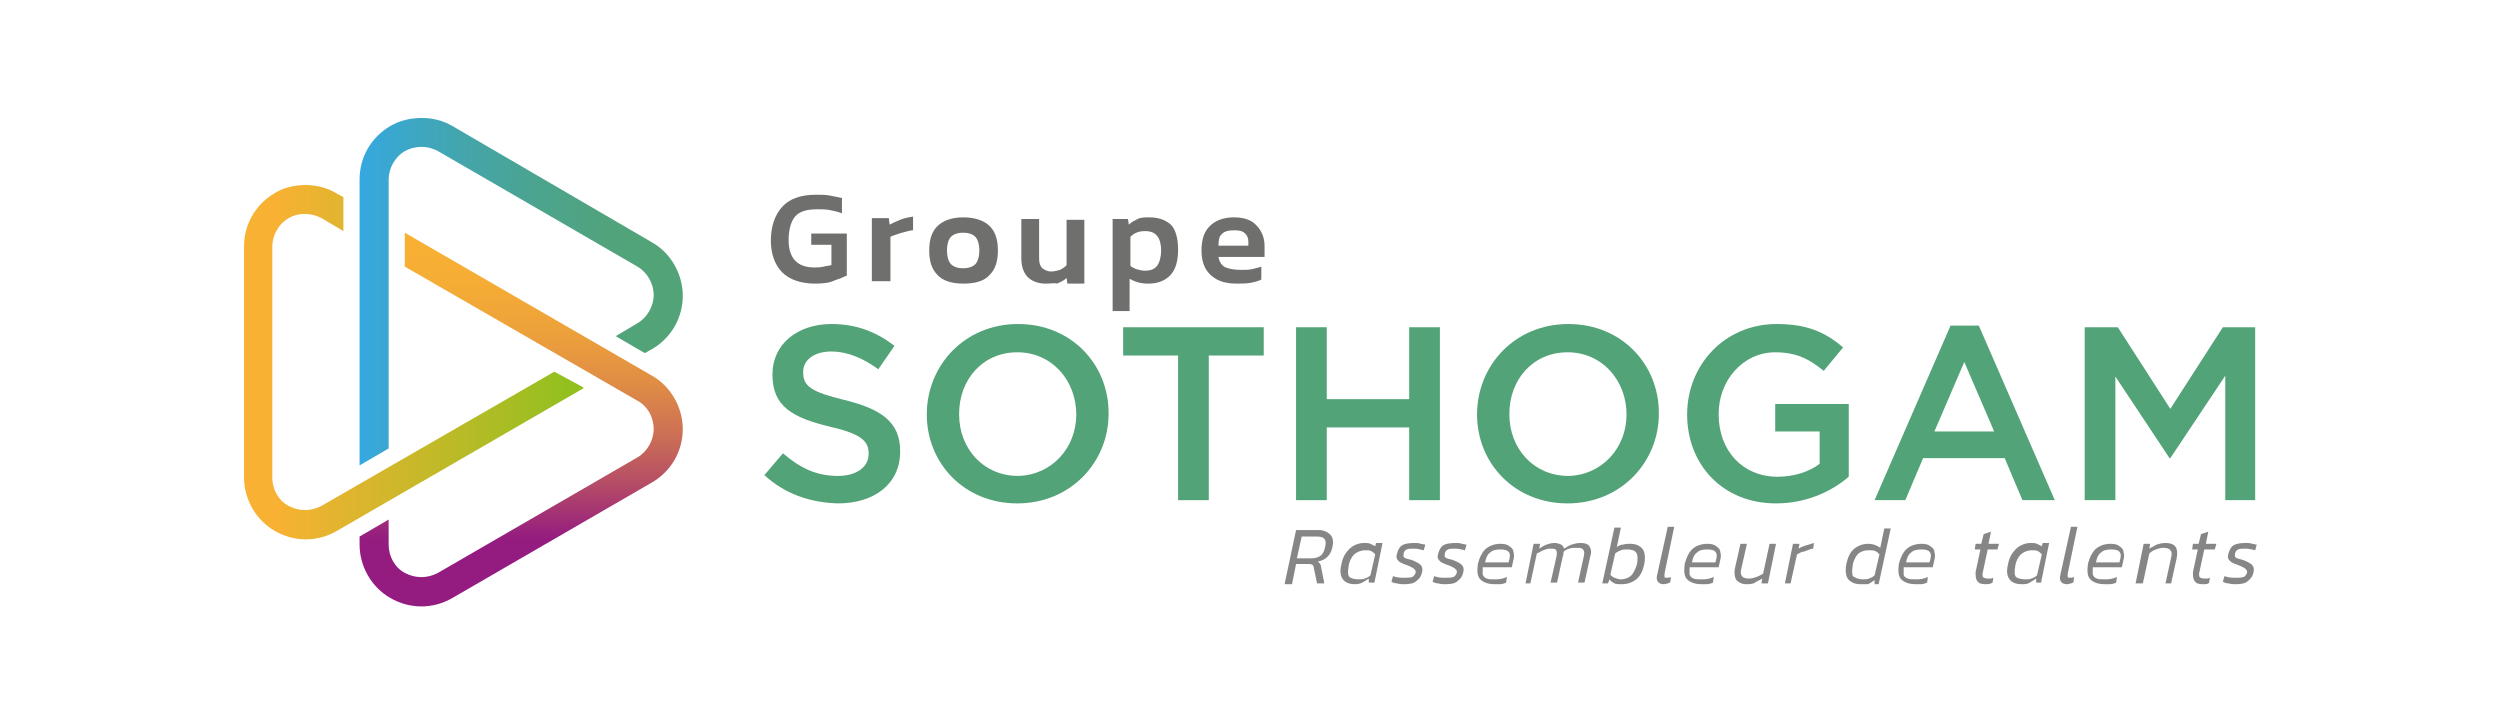 <?xml version="1.0" encoding="utf-8"?>
<!-- Generator: $$$/GeneralStr/196=Adobe Illustrator 27.6.0, SVG Export Plug-In . SVG Version: 6.00 Build 0)  -->
<svg version="1.1" id="Calque_1" xmlns="http://www.w3.org/2000/svg" xmlns:xlink="http://www.w3.org/1999/xlink" x="0px" y="0px"
	 viewBox="0 0 309.4 89.7" style="enable-background:new 0 0 309.4 89.7;" xml:space="preserve">
<style type="text/css">
	.st0{fill:#6F6F6E;}
	
		.st1{clip-path:url(#SVGID_00000026154868146576229240000002646669300341948078_);fill:url(#SVGID_00000132067503163920760440000003877797372209751228_);}
	
		.st2{clip-path:url(#SVGID_00000010290710070797893650000003003701838813969025_);fill:url(#SVGID_00000092415081564263257630000004289070391141462934_);}
	
		.st3{clip-path:url(#SVGID_00000142146293310281061940000002078739443473613461_);fill:url(#SVGID_00000037691916407708093270000000797084917507175041_);}
	.st4{fill:#52A377;}
	.st5{fill:#868686;}
</style>
<g>
	<g>
		<path class="st0" d="M100.9,35.1c-1.8,0-3.2-0.5-4.1-1.4c-0.9-0.9-1.4-2.3-1.4-3.9c0-1.8,0.5-3.2,1.4-4.2c0.9-1,2.3-1.5,4.2-1.5
			c0.6,0,1.2,0,1.7,0.1c0.5,0.1,1,0.2,1.5,0.3v1.9c-0.5-0.2-1-0.3-1.5-0.4c-0.5-0.1-1-0.1-1.6-0.1c-1.3,0-2.2,0.3-2.7,0.9
			c-0.5,0.6-0.8,1.6-0.8,2.9c0,2.3,1.1,3.4,3.2,3.4c0.4,0,0.7,0,1.1-0.1c0.4-0.1,0.7-0.1,1-0.2v-2.5h-2.5v-1.4h4.4v5.2
			c-0.4,0.2-0.9,0.4-1.5,0.6C102.7,35,101.9,35.1,100.9,35.1"/>
		<path class="st0" d="M107.9,34.9v-7.9h2.1l0.1,0.8c0.4-0.2,0.8-0.4,1.3-0.6c0.5-0.2,1-0.3,1.6-0.4v1.7c-0.3,0-0.6,0.1-1,0.2
			s-0.7,0.2-1,0.3c-0.3,0.1-0.6,0.2-0.8,0.3v5.5H107.9z"/>
		<path class="st0" d="M119.2,35.1c-1.5,0-2.6-0.4-3.2-1.1c-0.7-0.7-1-1.7-1-3s0.3-2.3,1-3s1.8-1.1,3.2-1.1c1.5,0,2.6,0.4,3.3,1.1
			s1,1.7,1,3s-0.3,2.3-1,3C121.8,34.8,120.7,35.1,119.2,35.1 M119.2,33.2c0.7,0,1.2-0.2,1.5-0.5c0.3-0.3,0.5-0.9,0.5-1.7
			c0-0.8-0.2-1.4-0.5-1.7c-0.3-0.3-0.8-0.5-1.5-0.5c-0.7,0-1.2,0.2-1.5,0.5c-0.3,0.3-0.5,0.9-0.5,1.7c0,0.8,0.2,1.4,0.5,1.7
			C118,33,118.5,33.2,119.2,33.2"/>
		<path class="st0" d="M129.4,35.1c-0.9,0-1.7-0.3-2.2-0.8c-0.5-0.5-0.8-1.3-0.8-2.3v-4.9h2.2v4.9c0,0.5,0.1,0.9,0.4,1.2
			c0.3,0.2,0.6,0.4,1.1,0.4c0.4,0,0.7-0.1,1.1-0.2c0.3-0.2,0.6-0.3,0.8-0.6v-5.6h2.2v7.9h-2.1l-0.1-0.7c-0.3,0.3-0.7,0.5-1.2,0.7
			C130.6,35,130.1,35.1,129.4,35.1"/>
		<path class="st0" d="M137.7,38.5V27.1h1.9l0.1,0.7c0.3-0.3,0.7-0.5,1.1-0.7c0.4-0.2,0.9-0.2,1.4-0.2c1.2,0,2,0.3,2.7,0.9
			c0.6,0.6,0.9,1.7,0.9,3.1c0,1.4-0.3,2.5-1,3.2c-0.7,0.7-1.6,1-2.7,1c-0.9,0-1.6-0.2-2.3-0.6v4H137.7z M141.7,33.5
			c0.7,0,1.2-0.2,1.5-0.6c0.3-0.4,0.5-1.1,0.5-1.9c0-0.8-0.2-1.5-0.5-1.8c-0.3-0.4-0.8-0.6-1.5-0.6c-0.7,0-1.3,0.2-1.8,0.7v3.6
			c0.2,0.2,0.5,0.3,0.7,0.4C141,33.4,141.3,33.5,141.7,33.5"/>
		<path class="st0" d="M153.1,35.1c-1.4,0-2.4-0.3-3.2-1c-0.8-0.7-1.2-1.7-1.2-3.1c0-1.3,0.3-2.3,1-3c0.7-0.7,1.7-1.1,3-1.1
			c1.2,0,2.2,0.3,2.8,1c0.6,0.6,1,1.5,1,2.5v1.4h-5.7c0.1,0.6,0.4,1.1,0.9,1.3c0.5,0.2,1.1,0.3,2,0.3c0.4,0,0.9,0,1.3-0.1
			c0.4-0.1,0.8-0.2,1.1-0.3v1.6c-0.4,0.2-0.8,0.3-1.3,0.4C154.2,35.1,153.7,35.1,153.1,35.1 M150.8,30.4h3.7V30
			c0-0.5-0.1-0.8-0.4-1.1c-0.3-0.3-0.7-0.4-1.3-0.4c-0.7,0-1.3,0.1-1.6,0.5C150.9,29.2,150.8,29.7,150.8,30.4"/>
	</g>
	<g>
		<defs>
			<path id="SVGID_1_" d="M34,23.9c-2.4,1.4-3.8,3.9-3.8,6.6v28.6c0,2.7,1.5,5.3,3.8,6.6c2.4,1.4,5.3,1.4,7.7,0l30.6-17.7L68.6,46
				L39.8,62.6c-1.3,0.7-2.8,0.7-4.1,0c-1.3-0.7-2-2.1-2-3.5V30.5c0-1.4,0.8-2.8,2-3.5c1.2-0.7,2.8-0.7,4.1,0l2.7,1.6v-4.2l-0.9-0.5
				c-1.2-0.7-2.5-1-3.8-1C36.5,22.9,35.1,23.2,34,23.9"/>
		</defs>
		<clipPath id="SVGID_00000063626005034923349720000014685523421188065967_">
			<use xlink:href="#SVGID_1_"  style="overflow:visible;"/>
		</clipPath>
		
			<linearGradient id="SVGID_00000142175190531542436410000007048590830837263781_" gradientUnits="userSpaceOnUse" x1="-260.177" y1="337.455" x2="-259.177" y2="337.455" gradientTransform="matrix(42.11 0 0 -42.11 10986.144 14255.171)">
			<stop  offset="0" style="stop-color:#F8B133"/>
			<stop  offset="0.101" style="stop-color:#F8B133"/>
			<stop  offset="0.956" style="stop-color:#93C01F"/>
			<stop  offset="0.998" style="stop-color:#93C01F"/>
			<stop  offset="1" style="stop-color:#93C01F"/>
		</linearGradient>
		
			<rect x="30.1" y="22.9" style="clip-path:url(#SVGID_00000063626005034923349720000014685523421188065967_);fill:url(#SVGID_00000142175190531542436410000007048590830837263781_);" width="42.1" height="44.2"/>
	</g>
	<g>
		<defs>
			<path id="SVGID_00000073703097495832117670000000454416488842300350_" d="M50.1,33l28.8,16.6c1.3,0.7,2,2.1,2,3.5s-0.8,2.8-2,3.5
				L54.2,70.9c-1.3,0.7-2.8,0.7-4.1,0c-1.3-0.7-2-2.1-2-3.5v-3.1l-3.6,2.1v1c0,2.7,1.5,5.3,3.8,6.6c2.4,1.4,5.3,1.4,7.7,0l24.7-14.3
				c2.4-1.4,3.8-3.9,3.8-6.6c0-2.7-1.5-5.3-3.8-6.6L50.1,28.8V33z"/>
		</defs>
		<clipPath id="SVGID_00000101086517363732003490000005228302697744179329_">
			<use xlink:href="#SVGID_00000073703097495832117670000000454416488842300350_"  style="overflow:visible;"/>
		</clipPath>
		
			<linearGradient id="SVGID_00000078024341746137017040000013264505839227630245_" gradientUnits="userSpaceOnUse" x1="-270.278" y1="337.381" x2="-269.278" y2="337.381" gradientTransform="matrix(0 -46.248 -46.248 0 15667.855 -12424.853)">
			<stop  offset="0" style="stop-color:#941B80"/>
			<stop  offset="0.176" style="stop-color:#941B80"/>
			<stop  offset="0.194" style="stop-color:#98217D"/>
			<stop  offset="0.327" style="stop-color:#B54D66"/>
			<stop  offset="0.461" style="stop-color:#CD7154"/>
			<stop  offset="0.596" style="stop-color:#E08D45"/>
			<stop  offset="0.73" style="stop-color:#EDA13B"/>
			<stop  offset="0.865" style="stop-color:#F5AD35"/>
			<stop  offset="1" style="stop-color:#F8B133"/>
		</linearGradient>
		
			<rect x="44.5" y="28.8" style="clip-path:url(#SVGID_00000101086517363732003490000005228302697744179329_);fill:url(#SVGID_00000078024341746137017040000013264505839227630245_);" width="40.1" height="46.6"/>
	</g>
	<g>
		<defs>
			<path id="SVGID_00000078737544108550187940000015937641078702730113_" d="M48.3,15.6c-2.4,1.4-3.8,3.9-3.8,6.6v35.4l3.6-2.1V22.2
				c0-1.4,0.8-2.8,2-3.5c1.3-0.7,2.8-0.7,4.1,0L78.9,33c1.2,0.7,2,2.1,2,3.5c0,1.4-0.8,2.8-2,3.5l-2.7,1.6l3.6,2.1l0.9-0.5
				c2.4-1.4,3.8-3.9,3.8-6.6c0-2.7-1.5-5.3-3.8-6.6L56,15.6c-1.2-0.7-2.5-1-3.8-1C50.8,14.6,49.5,14.9,48.3,15.6"/>
		</defs>
		<clipPath id="SVGID_00000160876923221198546980000013437210419938023337_">
			<use xlink:href="#SVGID_00000078737544108550187940000015937641078702730113_"  style="overflow:visible;"/>
		</clipPath>
		
			<linearGradient id="SVGID_00000047762488854659648010000001668675262210524305_" gradientUnits="userSpaceOnUse" x1="-259.892" y1="337.203" x2="-258.892" y2="337.203" gradientTransform="matrix(40.052 0 0 -40.052 10453.655 13541.724)">
			<stop  offset="0" style="stop-color:#35A8E0"/>
			<stop  offset="0.124" style="stop-color:#3BA7CA"/>
			<stop  offset="0.354" style="stop-color:#45A5A6"/>
			<stop  offset="0.571" style="stop-color:#4CA48C"/>
			<stop  offset="0.765" style="stop-color:#50A37C"/>
			<stop  offset="0.919" style="stop-color:#52A377"/>
			<stop  offset="1" style="stop-color:#52A377"/>
		</linearGradient>
		
			<rect x="44.5" y="14.6" style="clip-path:url(#SVGID_00000160876923221198546980000013437210419938023337_);fill:url(#SVGID_00000047762488854659648010000001668675262210524305_);" width="40.1" height="43"/>
	</g>
	<g>
		<path class="st4" d="M94.6,58.8l2.3-2.7c2.1,1.8,4.1,2.8,6.8,2.8c2.3,0,3.8-1.1,3.8-2.7v-0.1c0-1.5-0.9-2.4-4.8-3.3
			c-4.6-1.1-7.1-2.5-7.1-6.4v-0.1c0-3.7,3.1-6.2,7.3-6.2c3.1,0,5.6,1,7.8,2.7l-2,2.9c-1.9-1.4-3.9-2.2-5.8-2.2
			c-2.2,0-3.5,1.1-3.5,2.5v0.1c0,1.7,1,2.4,5.1,3.4c4.5,1.1,6.9,2.7,6.9,6.3v0.1c0,4-3.2,6.4-7.7,6.4
			C100.2,62.2,97.1,61.1,94.6,58.8"/>
		<path class="st4" d="M114.7,51.3L114.7,51.3c0-6.1,4.7-11.2,11.3-11.2c6.6,0,11.2,5,11.2,11v0.1c0,6-4.7,11.1-11.3,11.1
			C119.3,62.3,114.7,57.3,114.7,51.3 M133.2,51.3L133.2,51.3c0-4.2-3-7.7-7.3-7.7c-4.3,0-7.2,3.4-7.2,7.6v0.1c0,4.2,3,7.6,7.3,7.6
			C130.2,58.8,133.2,55.4,133.2,51.3"/>
		<polygon class="st4" points="145.8,44 139,44 139,40.5 156.4,40.5 156.4,44 149.6,44 149.6,61.9 145.8,61.9 		"/>
		<polygon class="st4" points="160.4,40.5 164.2,40.5 164.2,49.4 174.4,49.4 174.4,40.5 178.2,40.5 178.2,61.9 174.4,61.9 
			174.4,52.9 164.2,52.9 164.2,61.9 160.4,61.9 		"/>
		<path class="st4" d="M182.8,51.3L182.8,51.3c0-6.1,4.7-11.2,11.3-11.2s11.2,5,11.2,11v0.1c0,6-4.7,11.1-11.3,11.1
			C187.4,62.3,182.8,57.3,182.8,51.3 M201.3,51.3L201.3,51.3c0-4.2-3-7.7-7.3-7.7c-4.3,0-7.2,3.4-7.2,7.6v0.1c0,4.2,3,7.6,7.3,7.6
			C198.3,58.8,201.3,55.4,201.3,51.3"/>
		<path class="st4" d="M208.8,51.3L208.8,51.3c0-6.1,4.6-11.2,11.1-11.2c3.7,0,6,1,8.2,2.9l-2.4,2.9c-1.7-1.4-3.3-2.3-6-2.3
			c-4,0-7,3.5-7,7.6v0.1c0,4.4,2.9,7.7,7.3,7.7c2,0,3.9-0.6,5.2-1.6v-4h-5.5V50h9.1v9c-2.1,1.8-5.2,3.3-9,3.3
			C213.2,62.3,208.8,57.5,208.8,51.3"/>
		<path class="st4" d="M241.4,40.3h3.5l9.4,21.6h-4l-2.2-5.2h-10.1l-2.2,5.2H232L241.4,40.3z M246.8,53.4l-3.7-8.6l-3.7,8.6H246.8z"
			/>
		<polygon class="st4" points="258,40.5 262.1,40.5 268.6,50.6 275.1,40.5 279.1,40.5 279.1,61.9 275.4,61.9 275.4,46.5 268.6,56.7 
			268.5,56.7 261.8,46.6 261.8,61.9 258,61.9 		"/>
		<path class="st5" d="M159,72.2l1.4-6.6h2.8c0.4,0,0.8,0.1,1.1,0.3c0.3,0.2,0.5,0.4,0.6,0.7s0.1,0.7,0,1.1
			c-0.1,0.5-0.3,0.9-0.6,1.2c-0.3,0.3-0.7,0.5-1.2,0.6c0.1,0.1,0.2,0.2,0.3,0.3c0,0.1,0.1,0.2,0.1,0.4l0.4,2h-0.9l-0.4-1.9
			c0-0.2-0.1-0.4-0.2-0.4c-0.1-0.1-0.3-0.1-0.6-0.1h-1.4l-0.5,2.5H159z M160.5,69.1h1.8c0.4,0,0.8-0.1,1.1-0.3
			c0.3-0.2,0.5-0.6,0.6-1.1c0.1-0.5,0.1-0.8-0.1-1c-0.1-0.2-0.5-0.3-0.9-0.3h-1.9L160.5,69.1z"/>
		<path class="st5" d="M167.7,72.3c-0.7,0-1.2-0.2-1.5-0.6c-0.3-0.4-0.4-1-0.2-1.8c0.1-0.6,0.3-1.1,0.6-1.5c0.3-0.4,0.6-0.7,1-0.9
			s0.8-0.3,1.2-0.3c0.3,0,0.6,0,0.8,0.1c0.2,0.1,0.4,0.2,0.6,0.3l0.1-0.4h0.8l-1,4.9h-0.7l0-0.5c-0.3,0.2-0.6,0.4-0.8,0.5
			S168.1,72.3,167.7,72.3 M168.1,71.7c0.3,0,0.6,0,0.8-0.1c0.3-0.1,0.5-0.2,0.7-0.4l0.6-2.6c-0.1-0.1-0.3-0.3-0.5-0.4
			c-0.2-0.1-0.4-0.1-0.7-0.1c-0.6,0-1,0.2-1.4,0.5c-0.3,0.3-0.6,0.8-0.7,1.5c-0.1,0.6-0.1,1.1,0.1,1.3
			C167.1,71.5,167.5,71.7,168.1,71.7"/>
		<path class="st5" d="M173.8,72.3c-0.3,0-0.6,0-0.9-0.1c-0.3,0-0.5-0.1-0.7-0.2l0.2-0.7c0.5,0.2,0.9,0.2,1.4,0.2c0.4,0,0.7,0,1-0.1
			c0.2-0.1,0.3-0.3,0.4-0.5c0-0.2,0-0.3-0.1-0.4c-0.1-0.1-0.2-0.2-0.4-0.3c-0.2-0.1-0.4-0.2-0.7-0.3c-0.3-0.1-0.5-0.2-0.7-0.3
			c-0.2-0.1-0.3-0.3-0.4-0.4c-0.1-0.2-0.1-0.4,0-0.7c0.1-0.4,0.3-0.8,0.6-1c0.3-0.2,0.8-0.3,1.6-0.3c0.3,0,0.5,0,0.7,0.1
			c0.2,0,0.4,0.1,0.6,0.1l-0.2,0.7c-0.4-0.1-0.8-0.2-1.2-0.2c-0.4,0-0.7,0-0.9,0.1c-0.2,0.1-0.3,0.2-0.4,0.5c0,0.2,0,0.3,0,0.4
			c0.1,0.1,0.2,0.2,0.3,0.2c0.2,0.1,0.4,0.1,0.7,0.2c0.5,0.2,0.9,0.4,1.1,0.6c0.2,0.2,0.3,0.5,0.2,0.9c-0.1,0.5-0.3,0.8-0.7,1.1
			C175,72.2,174.5,72.3,173.8,72.3"/>
		<path class="st5" d="M178.9,72.3c-0.3,0-0.6,0-0.9-0.1c-0.3,0-0.5-0.1-0.7-0.2l0.2-0.7c0.5,0.2,0.9,0.2,1.4,0.2c0.4,0,0.7,0,1-0.1
			c0.2-0.1,0.3-0.3,0.4-0.5c0-0.2,0-0.3-0.1-0.4c-0.1-0.1-0.2-0.2-0.4-0.3c-0.2-0.1-0.4-0.2-0.7-0.3c-0.3-0.1-0.5-0.2-0.7-0.3
			c-0.2-0.1-0.3-0.3-0.4-0.4c-0.1-0.2-0.1-0.4,0-0.7c0.1-0.4,0.3-0.8,0.6-1c0.3-0.2,0.8-0.3,1.6-0.3c0.3,0,0.5,0,0.7,0.1
			c0.2,0,0.4,0.1,0.6,0.1l-0.2,0.7c-0.4-0.1-0.8-0.2-1.2-0.2c-0.4,0-0.7,0-0.9,0.1c-0.2,0.1-0.3,0.2-0.4,0.5c0,0.2,0,0.3,0,0.4
			c0.1,0.1,0.2,0.2,0.3,0.2c0.2,0.1,0.4,0.1,0.7,0.2c0.5,0.2,0.9,0.4,1.1,0.6c0.2,0.2,0.3,0.5,0.2,0.9c-0.1,0.5-0.3,0.8-0.7,1.1
			C180.1,72.2,179.6,72.3,178.9,72.3"/>
		<path class="st5" d="M185,72.3c-0.8,0-1.4-0.2-1.8-0.6c-0.4-0.4-0.4-1.1-0.3-1.9c0.2-0.8,0.5-1.4,0.9-1.8s1.1-0.7,1.9-0.7
			c0.5,0,0.9,0.1,1.1,0.3c0.3,0.2,0.5,0.4,0.5,0.7c0.1,0.3,0.1,0.6,0,1l-0.2,0.9h-3.6c0,0.4,0,0.7,0,0.9c0.1,0.2,0.2,0.4,0.5,0.5
			c0.2,0.1,0.6,0.1,1.1,0.1c0.5,0,1-0.1,1.4-0.3l-0.1,0.7c-0.2,0.1-0.5,0.2-0.8,0.2C185.5,72.3,185.2,72.3,185,72.3 M183.8,69.6h2.9
			l0.1-0.4c0.1-0.4,0.1-0.7-0.1-0.9c-0.1-0.2-0.5-0.3-1-0.3c-0.6,0-1,0.1-1.3,0.4C184.1,68.6,183.9,69,183.8,69.6"/>
		<path class="st5" d="M188.8,72.2l1-4.9h0.8l-0.1,0.6c0.3-0.2,0.6-0.4,0.9-0.5s0.6-0.2,1-0.2c0.3,0,0.6,0.1,0.8,0.2
			s0.3,0.3,0.4,0.5c0.3-0.2,0.6-0.4,0.9-0.5c0.3-0.1,0.7-0.2,1.1-0.2c0.5,0,0.9,0.1,1.1,0.4c0.2,0.3,0.3,0.7,0.1,1.3l-0.7,3.2h-0.8
			l0.7-3.2c0.1-0.4,0.1-0.7-0.1-0.9c-0.1-0.2-0.4-0.2-0.9-0.2c-0.3,0-0.5,0-0.8,0.1c-0.3,0.1-0.5,0.2-0.7,0.4c0,0.2,0,0.4-0.1,0.6
			l-0.7,3.2h-0.8l0.7-3.1c0.1-0.4,0.1-0.7,0-0.9c-0.1-0.2-0.4-0.2-0.8-0.2c-0.3,0-0.5,0.1-0.8,0.2c-0.3,0.1-0.5,0.3-0.8,0.4
			l-0.8,3.7H188.8z"/>
		<path class="st5" d="M200.7,72.3c-0.4,0-0.7,0-0.9-0.1s-0.5-0.3-0.6-0.5l-0.2,0.5h-0.7l1.5-6.9h0.8l-0.5,2.4
			c0.3-0.2,0.5-0.3,0.8-0.3c0.3-0.1,0.6-0.1,0.9-0.1c0.4,0,0.8,0.1,1.1,0.3c0.3,0.2,0.5,0.4,0.6,0.8c0.1,0.4,0.1,0.8,0,1.4
			c-0.2,0.9-0.5,1.5-1,1.9C202,72.1,201.4,72.3,200.7,72.3 M200.6,71.7c0.5,0,1-0.2,1.3-0.5c0.3-0.3,0.5-0.8,0.7-1.4
			c0.1-0.7,0.1-1.1-0.1-1.4c-0.2-0.3-0.6-0.4-1.1-0.4c-0.3,0-0.6,0-0.8,0.1s-0.5,0.2-0.7,0.4l-0.6,2.6c0.1,0.2,0.3,0.3,0.5,0.4
			C200.1,71.6,200.3,71.7,200.6,71.7"/>
		<path class="st5" d="M205.9,72.3c-0.3,0-0.6-0.1-0.7-0.3c-0.2-0.2-0.2-0.5-0.1-0.9l1.3-5.9h0.8l-1.2,5.8c0,0.2,0,0.3,0,0.4
			c0,0.1,0.1,0.1,0.3,0.1c0.2,0,0.3,0,0.5-0.1l-0.1,0.7c-0.1,0-0.2,0.1-0.3,0.1C206.1,72.3,206,72.3,205.9,72.3"/>
		<path class="st5" d="M210.6,72.3c-0.8,0-1.4-0.2-1.8-0.6c-0.4-0.4-0.4-1.1-0.3-1.9c0.2-0.8,0.5-1.4,0.9-1.8s1.1-0.7,1.9-0.7
			c0.5,0,0.9,0.1,1.1,0.3c0.3,0.2,0.5,0.4,0.5,0.7c0.1,0.3,0.1,0.6,0,1l-0.2,0.9h-3.6c0,0.4,0,0.7,0,0.9c0.1,0.2,0.2,0.4,0.5,0.5
			c0.2,0.1,0.6,0.1,1.1,0.1c0.5,0,1-0.1,1.4-0.3l-0.1,0.7c-0.2,0.1-0.5,0.2-0.8,0.2C211.2,72.3,210.9,72.3,210.6,72.3 M209.4,69.6
			h2.9l0.1-0.4c0.1-0.4,0.1-0.7-0.1-0.9c-0.1-0.2-0.5-0.3-1-0.3c-0.6,0-1,0.1-1.3,0.4C209.7,68.6,209.5,69,209.4,69.6"/>
		<path class="st5" d="M216.1,72.3c-0.5,0-0.9-0.2-1.2-0.5c-0.2-0.3-0.3-0.8-0.2-1.4l0.7-3.1h0.8l-0.7,3.1c-0.1,0.4-0.1,0.7,0.1,0.9
			c0.1,0.2,0.4,0.3,0.9,0.3c0.3,0,0.6-0.1,0.9-0.2c0.3-0.1,0.6-0.3,0.8-0.4l0.8-3.7h0.8l-1,4.9H218l0.1-0.6
			c-0.3,0.2-0.6,0.3-0.9,0.5C216.9,72.3,216.5,72.3,216.1,72.3"/>
		<path class="st5" d="M220.9,72.2l1-4.9h0.8l-0.1,0.6c0.3-0.2,0.6-0.3,0.9-0.4s0.7-0.2,1-0.3l-0.1,0.7c-0.2,0-0.4,0.1-0.7,0.2
			c-0.2,0.1-0.5,0.2-0.7,0.2c-0.2,0.1-0.4,0.2-0.6,0.3l-0.8,3.6H220.9z"/>
		<path class="st5" d="M230.2,72.3c-0.4,0-0.8-0.1-1.1-0.3c-0.3-0.2-0.5-0.4-0.6-0.8c-0.1-0.4-0.1-0.9,0-1.4c0.2-0.9,0.5-1.5,1-1.9
			c0.5-0.4,1.1-0.6,1.7-0.6c0.6,0,1.1,0.2,1.5,0.5l0.5-2.4h0.8l-1.5,6.9H232l0-0.5c-0.3,0.2-0.6,0.4-0.8,0.5
			C230.9,72.3,230.5,72.3,230.2,72.3 M230.5,71.7c0.3,0,0.6,0,0.8-0.1c0.3-0.1,0.5-0.2,0.7-0.4l0.6-2.6c-0.1-0.1-0.3-0.3-0.5-0.4
			c-0.2-0.1-0.5-0.1-0.8-0.1c-0.5,0-0.9,0.1-1.3,0.4c-0.3,0.3-0.6,0.8-0.7,1.4c-0.1,0.6-0.1,1.1,0,1.4
			C229.6,71.5,230,71.7,230.5,71.7"/>
		<path class="st5" d="M237.1,72.3c-0.8,0-1.4-0.2-1.8-0.6c-0.4-0.4-0.4-1.1-0.3-1.9c0.2-0.8,0.5-1.4,0.9-1.8s1.1-0.7,1.9-0.7
			c0.5,0,0.9,0.1,1.1,0.3c0.3,0.2,0.5,0.4,0.5,0.7c0.1,0.3,0.1,0.6,0,1l-0.2,0.9h-3.6c0,0.4,0,0.7,0,0.9s0.2,0.4,0.5,0.5
			c0.2,0.1,0.6,0.1,1.1,0.1c0.5,0,1-0.1,1.4-0.3l-0.1,0.7c-0.2,0.1-0.5,0.2-0.8,0.2C237.7,72.3,237.4,72.3,237.1,72.3 M235.9,69.6
			h2.9l0.1-0.4c0.1-0.4,0.1-0.7-0.1-0.9c-0.1-0.2-0.5-0.3-1-0.3c-0.6,0-1,0.1-1.3,0.4C236.2,68.6,236,69,235.9,69.6"/>
		<path class="st5" d="M245.7,72.3c-0.5,0-0.8-0.1-1-0.4c-0.2-0.3-0.2-0.6-0.2-1.1l0.6-2.8h-0.7l0.1-0.7h0.7l0.3-1.2l0.9-0.3
			l-0.3,1.5h1.3l-0.2,0.7H246l-0.6,2.8c-0.1,0.3,0,0.5,0,0.6c0.1,0.1,0.3,0.2,0.6,0.2c0.1,0,0.2,0,0.3,0c0.1,0,0.2,0,0.4-0.1
			l-0.1,0.6C246.3,72.3,246,72.3,245.7,72.3"/>
		<path class="st5" d="M250.2,72.3c-0.7,0-1.2-0.2-1.5-0.6c-0.3-0.4-0.4-1-0.2-1.8c0.1-0.6,0.3-1.1,0.6-1.5c0.3-0.4,0.6-0.7,1-0.9
			s0.8-0.3,1.2-0.3c0.3,0,0.6,0,0.8,0.1c0.2,0.1,0.4,0.2,0.6,0.3l0.1-0.4h0.8l-1,4.9H252l0-0.5c-0.3,0.2-0.6,0.4-0.8,0.5
			C250.9,72.3,250.6,72.3,250.2,72.3 M250.6,71.7c0.3,0,0.6,0,0.8-0.1c0.3-0.1,0.5-0.2,0.7-0.4l0.6-2.6c-0.1-0.1-0.3-0.3-0.5-0.4
			c-0.2-0.1-0.4-0.1-0.7-0.1c-0.6,0-1,0.2-1.4,0.5c-0.3,0.3-0.6,0.8-0.7,1.5c-0.1,0.6-0.1,1.1,0.1,1.3
			C249.6,71.5,250,71.7,250.6,71.7"/>
		<path class="st5" d="M255.8,72.3c-0.3,0-0.6-0.1-0.7-0.3c-0.2-0.2-0.2-0.5-0.1-0.9l1.3-5.9h0.8l-1.2,5.8c0,0.2,0,0.3,0,0.4
			c0,0.1,0.1,0.1,0.3,0.1c0.2,0,0.3,0,0.5-0.1l-0.1,0.7c-0.1,0-0.2,0.1-0.3,0.1C256,72.3,255.9,72.3,255.8,72.3"/>
		<path class="st5" d="M260.5,72.3c-0.8,0-1.4-0.2-1.8-0.6c-0.4-0.4-0.4-1.1-0.3-1.9c0.2-0.8,0.5-1.4,0.9-1.8s1.1-0.7,1.9-0.7
			c0.5,0,0.9,0.1,1.1,0.3c0.3,0.2,0.5,0.4,0.5,0.7c0.1,0.3,0.1,0.6,0,1l-0.2,0.9h-3.6c0,0.4,0,0.7,0,0.9c0.1,0.2,0.2,0.4,0.5,0.5
			c0.2,0.1,0.6,0.1,1.1,0.1c0.5,0,1-0.1,1.4-0.3l-0.1,0.7c-0.2,0.1-0.5,0.2-0.8,0.2C261.1,72.3,260.8,72.3,260.5,72.3 M259.4,69.6
			h2.9l0.1-0.4c0.1-0.4,0.1-0.7-0.1-0.9c-0.1-0.2-0.5-0.3-1-0.3c-0.6,0-1,0.1-1.3,0.4C259.7,68.6,259.5,69,259.4,69.6"/>
		<path class="st5" d="M264.3,72.2l1-4.9h0.8l-0.1,0.6c0.3-0.2,0.6-0.3,0.9-0.5c0.3-0.1,0.7-0.2,1.1-0.2c1.2,0,1.6,0.6,1.4,1.8
			l-0.7,3.2H268l0.7-3.2c0.1-0.4,0.1-0.7-0.1-0.9c-0.1-0.2-0.4-0.3-0.9-0.3c-0.3,0-0.6,0.1-0.9,0.2c-0.3,0.1-0.6,0.3-0.8,0.5
			l-0.8,3.7H264.3z"/>
		<path class="st5" d="M272.6,72.3c-0.5,0-0.8-0.1-1-0.4c-0.2-0.3-0.2-0.6-0.2-1.1l0.6-2.8h-0.7l0.1-0.7h0.7l0.3-1.2l0.9-0.3
			l-0.3,1.5h1.3l-0.2,0.7h-1.3l-0.6,2.8c-0.1,0.3,0,0.5,0,0.6c0.1,0.1,0.3,0.2,0.6,0.2c0.1,0,0.2,0,0.3,0c0.1,0,0.2,0,0.4-0.1
			l-0.1,0.6C273.3,72.3,273,72.3,272.6,72.3"/>
		<path class="st5" d="M276.7,72.3c-0.3,0-0.6,0-0.9-0.1c-0.3,0-0.5-0.1-0.7-0.2l0.2-0.7c0.5,0.2,0.9,0.2,1.4,0.2c0.4,0,0.7,0,1-0.1
			c0.2-0.1,0.3-0.3,0.4-0.5c0-0.2,0-0.3-0.1-0.4c-0.1-0.1-0.2-0.2-0.4-0.3c-0.2-0.1-0.4-0.2-0.7-0.3c-0.3-0.1-0.5-0.2-0.7-0.3
			c-0.2-0.1-0.3-0.3-0.4-0.4c-0.1-0.2-0.1-0.4,0-0.7c0.1-0.4,0.3-0.8,0.6-1c0.3-0.2,0.8-0.3,1.6-0.3c0.3,0,0.5,0,0.7,0.1
			c0.2,0,0.4,0.1,0.6,0.1l-0.2,0.7c-0.4-0.1-0.8-0.2-1.2-0.2c-0.4,0-0.7,0-0.9,0.1c-0.2,0.1-0.3,0.2-0.4,0.5c0,0.2,0,0.3,0,0.4
			c0.1,0.1,0.2,0.2,0.3,0.2c0.2,0.1,0.4,0.1,0.7,0.2c0.5,0.2,0.9,0.4,1.1,0.6c0.2,0.2,0.3,0.5,0.2,0.9c-0.1,0.5-0.3,0.8-0.7,1.1
			C277.9,72.2,277.4,72.3,276.7,72.3"/>
	</g>
</g>
</svg>
